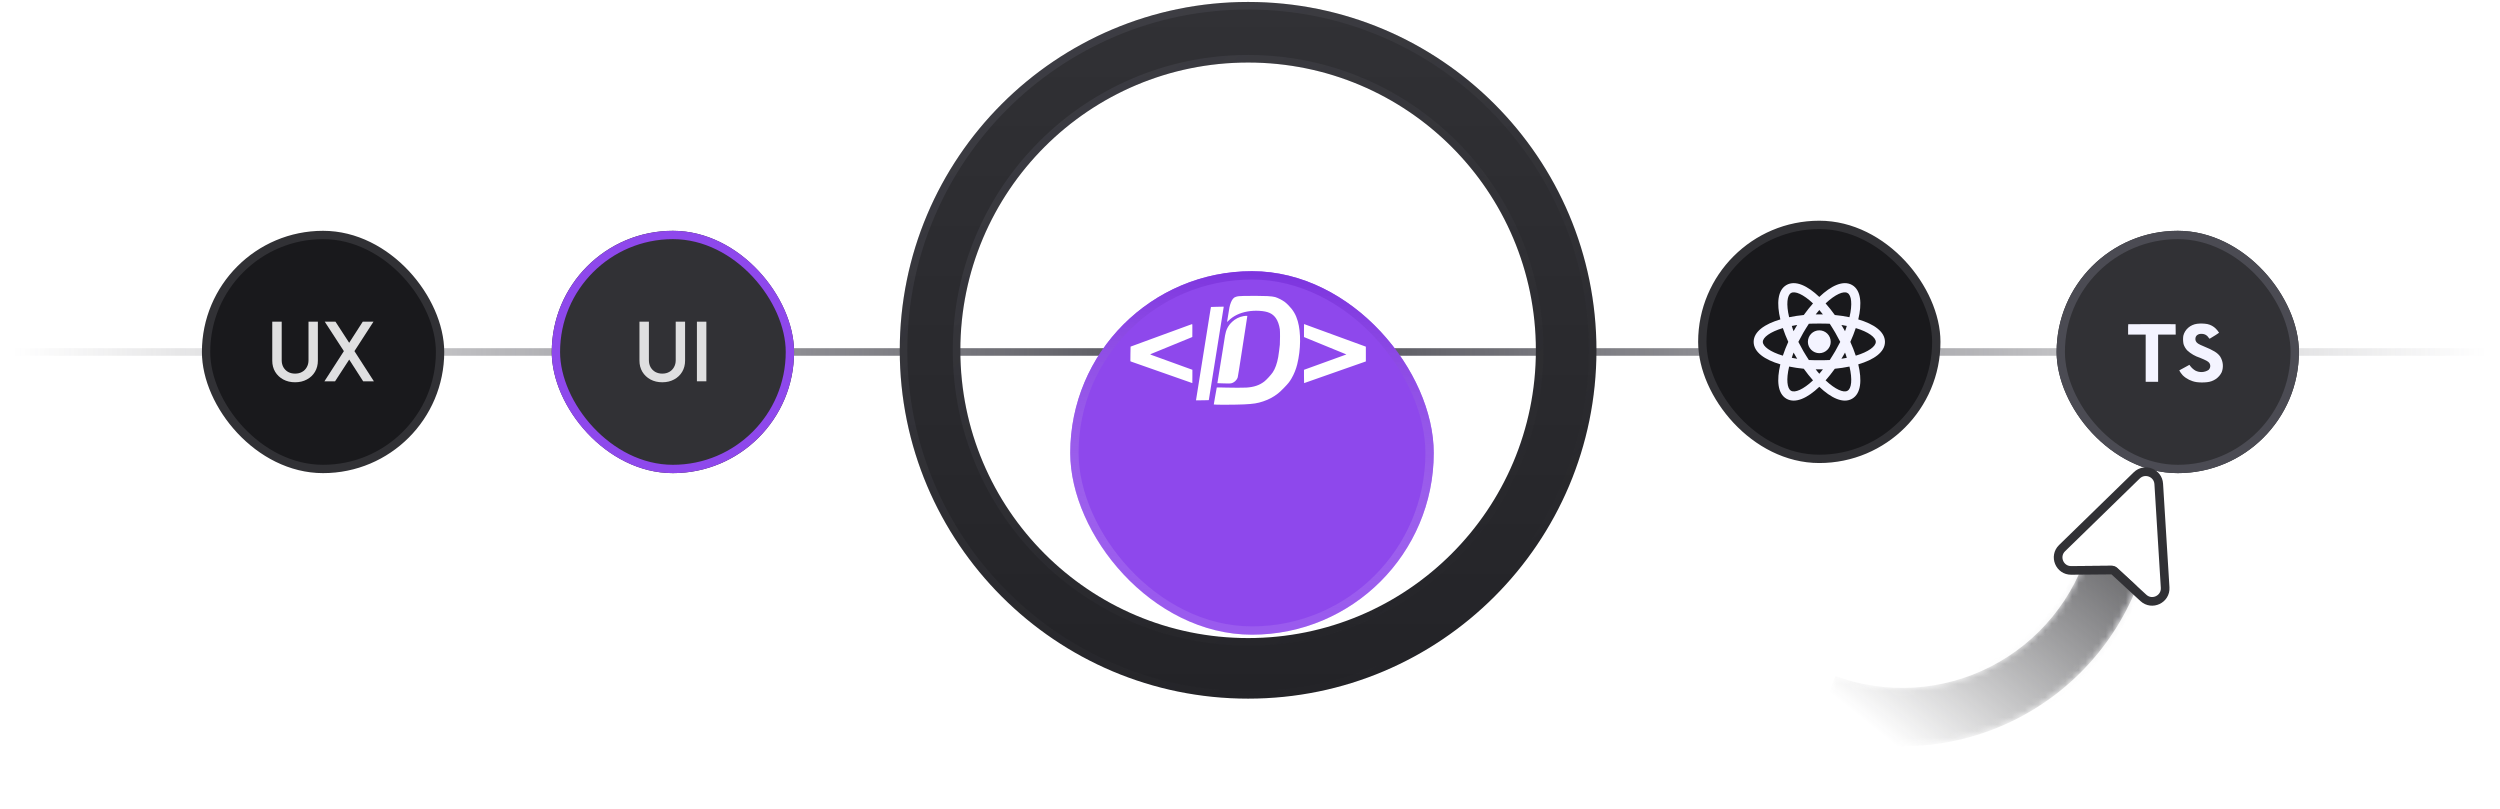 <svg width="371" height="120" viewBox="0 0 371 120" fill="none" xmlns="http://www.w3.org/2000/svg">
<path d="M0.745 52.233L370.1 52.233" stroke="url(#paint0_radial_593_485)" stroke-width="1.124"/>
<rect x="30.581" y="34.87" width="34.725" height="34.725" rx="17.363" fill="#19191C"/>
<rect x="30.581" y="34.87" width="34.725" height="34.725" rx="17.363" stroke="#313135" stroke-width="1.236"/>
<path d="M48.145 56.585L51.031 52.108L48.193 47.737H49.784L52.159 51.395H51.482L53.834 47.737H55.425L52.599 52.108L55.485 56.585H53.893L51.482 52.832L52.159 52.844L49.725 56.585H48.145Z" fill="#DFDFE0"/>
<path d="M43.788 56.728C43.13 56.728 42.544 56.589 42.03 56.312C41.523 56.035 41.123 55.655 40.83 55.172C40.545 54.689 40.403 54.139 40.403 53.521V47.737H41.804V53.462C41.804 53.85 41.887 54.194 42.054 54.495C42.228 54.796 42.461 55.029 42.754 55.196C43.055 55.362 43.4 55.445 43.788 55.445C44.184 55.445 44.528 55.362 44.821 55.196C45.122 55.029 45.355 54.796 45.522 54.495C45.696 54.194 45.783 53.85 45.783 53.462V47.737H47.172V53.521C47.172 54.139 47.03 54.689 46.745 55.172C46.46 55.655 46.06 56.035 45.545 56.312C45.039 56.589 44.453 56.728 43.788 56.728Z" fill="#DFDFE0"/>
<rect x="252.622" y="33.372" width="34.725" height="34.725" rx="17.363" fill="#19191C"/>
<rect x="252.622" y="33.372" width="34.725" height="34.725" rx="17.363" stroke="#313135" stroke-width="1.236"/>
<path d="M269.985 49.022C270.918 49.022 271.68 49.783 271.68 50.735C271.68 51.641 270.918 52.412 269.985 52.412C269.051 52.412 268.29 51.641 268.29 50.735C268.29 49.783 269.051 49.022 269.985 49.022ZM265.789 57.985C266.36 58.33 267.61 57.804 269.051 56.445C268.58 55.91 268.118 55.33 267.683 54.723C266.953 54.652 266.226 54.543 265.508 54.396C265.045 56.336 265.218 57.668 265.789 57.985ZM266.432 52.783L266.169 52.321C266.07 52.584 265.97 52.847 265.906 53.1C266.151 53.155 266.423 53.2 266.704 53.245L266.432 52.783ZM272.359 52.094L273.093 50.735L272.359 49.376C272.087 48.895 271.797 48.469 271.535 48.043C271.045 48.016 270.529 48.016 269.985 48.016C269.441 48.016 268.924 48.016 268.435 48.043C268.172 48.469 267.882 48.895 267.61 49.376L266.876 50.735L267.61 52.094C267.882 52.575 268.172 53.001 268.435 53.427C268.924 53.454 269.441 53.454 269.985 53.454C270.529 53.454 271.045 53.454 271.535 53.427C271.797 53.001 272.087 52.575 272.359 52.094ZM269.985 46.004C269.813 46.203 269.631 46.412 269.45 46.657H270.52C270.338 46.412 270.157 46.203 269.985 46.004ZM269.985 55.466C270.157 55.266 270.338 55.058 270.52 54.813H269.45C269.631 55.058 269.813 55.266 269.985 55.466ZM274.172 43.485C273.61 43.14 272.359 43.666 270.918 45.025C271.39 45.56 271.852 46.14 272.287 46.747C273.03 46.82 273.764 46.928 274.462 47.074C274.924 45.134 274.752 43.802 274.172 43.485ZM273.537 48.687L273.8 49.149C273.9 48.886 274 48.623 274.063 48.37C273.818 48.315 273.547 48.27 273.266 48.224L273.537 48.687ZM274.852 42.297C276.184 43.059 276.329 45.062 275.767 47.4C278.069 48.08 279.728 49.203 279.728 50.735C279.728 52.267 278.069 53.39 275.767 54.07C276.329 56.408 276.184 58.411 274.852 59.173C273.528 59.934 271.725 59.064 269.985 57.405C268.245 59.064 266.441 59.934 265.109 59.173C263.786 58.411 263.641 56.408 264.203 54.07C261.901 53.39 260.242 52.267 260.242 50.735C260.242 49.203 261.901 48.08 264.203 47.4C263.641 45.062 263.786 43.059 265.109 42.297C266.441 41.536 268.245 42.406 269.985 44.065C271.725 42.406 273.528 41.536 274.852 42.297ZM274.589 50.735C274.897 51.415 275.169 52.094 275.395 52.783C277.299 52.212 278.368 51.397 278.368 50.735C278.368 50.073 277.299 49.258 275.395 48.687C275.169 49.376 274.897 50.055 274.589 50.735ZM265.381 50.735C265.073 50.055 264.801 49.376 264.574 48.687C262.671 49.258 261.602 50.073 261.602 50.735C261.602 51.397 262.671 52.212 264.574 52.783C264.801 52.094 265.073 51.415 265.381 50.735ZM273.537 52.783L273.266 53.245C273.547 53.2 273.818 53.155 274.063 53.1C274 52.847 273.9 52.584 273.8 52.321L273.537 52.783ZM270.918 56.445C272.359 57.804 273.61 58.33 274.172 57.985C274.752 57.668 274.924 56.336 274.462 54.396C273.764 54.541 273.03 54.65 272.287 54.723C271.852 55.33 271.39 55.91 270.918 56.445ZM266.432 48.687L266.704 48.224C266.423 48.27 266.151 48.315 265.906 48.37C265.97 48.623 266.07 48.886 266.169 49.149L266.432 48.687ZM269.051 45.025C267.61 43.666 266.36 43.14 265.789 43.485C265.218 43.802 265.045 45.134 265.508 47.074C266.226 46.926 266.953 46.818 267.683 46.747C268.118 46.14 268.58 45.56 269.051 45.025Z" fill="#F4F4FF"/>
<g filter="url(#filter0_d_593_485)">
<rect x="305.198" y="34.252" width="35.962" height="35.962" rx="17.981" fill="#313135"/>
<rect x="305.816" y="34.87" width="34.725" height="34.725" rx="17.363" stroke="#4B4B53" stroke-width="1.236"/>
<path d="M327.574 48.09C328.054 48.195 328.491 48.432 328.828 48.772C329.014 48.956 329.176 49.16 329.31 49.38C329.316 49.404 328.445 49.957 327.916 50.266C327.897 50.278 327.821 50.2 327.735 50.079C327.638 49.922 327.501 49.79 327.337 49.697C327.172 49.603 326.985 49.551 326.792 49.544C326.185 49.505 325.793 49.806 325.796 50.307C325.791 50.43 325.821 50.553 325.882 50.662C326.016 50.923 326.264 51.079 327.043 51.398C328.478 51.983 329.094 52.366 329.474 52.913C329.689 53.258 329.821 53.644 329.862 54.042C329.902 54.441 329.85 54.843 329.708 55.221C329.514 55.635 329.206 55.992 328.816 56.256C328.426 56.519 327.969 56.68 327.491 56.72C326.983 56.775 326.47 56.77 325.964 56.705C325.188 56.585 324.473 56.233 323.924 55.702C323.717 55.481 323.541 55.236 323.402 54.971C323.461 54.931 323.523 54.894 323.587 54.861C323.676 54.812 324.013 54.63 324.332 54.456L324.908 54.14L325.028 54.306C325.232 54.581 325.491 54.816 325.79 54.996C326.092 55.153 326.435 55.227 326.779 55.211C327.123 55.194 327.456 55.088 327.74 54.903C327.887 54.768 327.978 54.589 327.999 54.397C328.019 54.205 327.968 54.012 327.853 53.852C327.697 53.639 327.379 53.465 326.475 53.094C325.766 52.869 325.12 52.495 324.586 52C324.331 51.726 324.143 51.403 324.035 51.053C323.955 50.655 323.943 50.247 324 49.845C324.106 49.383 324.36 48.962 324.728 48.641C325.096 48.319 325.559 48.112 326.056 48.048C326.561 47.99 327.073 48.004 327.574 48.09ZM322.868 48.88L322.875 49.655H320.264V56.657H318.42V49.656H315.81V48.895C315.803 48.635 315.811 48.374 315.833 48.114C315.842 48.102 317.43 48.096 319.355 48.099L322.858 48.108L322.868 48.88Z" fill="#F4F4FF"/>
</g>
<g filter="url(#filter1_d_593_485)">
<rect x="81.879" y="34.252" width="35.962" height="35.962" rx="17.981" fill="#313135"/>
<rect x="82.497" y="34.87" width="34.725" height="34.725" rx="17.363" stroke="#8E48EC" stroke-width="1.236"/>
<path d="M103.422 56.585V47.737H104.823V56.585H103.422Z" fill="#DFDFE0"/>
<path d="M98.281 56.728C97.624 56.728 97.038 56.589 96.523 56.312C96.016 56.035 95.617 55.655 95.323 55.172C95.038 54.689 94.896 54.139 94.896 53.521V47.737H96.297V53.462C96.297 53.85 96.38 54.194 96.547 54.495C96.721 54.796 96.955 55.029 97.248 55.196C97.548 55.362 97.893 55.445 98.281 55.445C98.677 55.445 99.021 55.362 99.314 55.196C99.615 55.029 99.848 54.796 100.015 54.495C100.189 54.194 100.276 53.85 100.276 53.462V47.737H101.666V53.521C101.666 54.139 101.523 54.689 101.238 55.172C100.953 55.655 100.553 56.035 100.038 56.312C99.532 56.589 98.946 56.728 98.281 56.728Z" fill="#DFDFE0"/>
</g>
<g filter="url(#filter2_d_593_485)">
<rect x="158.825" y="25.262" width="53.942" height="53.942" rx="26.971" fill="#8E48EC"/>
<rect x="159.443" y="25.88" width="52.706" height="52.706" rx="26.353" stroke="url(#paint1_linear_593_485)" stroke-width="1.236"/>
</g>
<mask id="path-16-inside-1_593_485" fill="white">
<path d="M318.374 83.374C316.983 88.353 314.576 92.99 311.305 96.993C308.034 100.996 303.97 104.279 299.368 106.635C294.766 108.991 289.727 110.369 284.567 110.683C279.406 110.996 274.237 110.238 269.384 108.456L272.371 100.321C276.102 101.691 280.075 102.274 284.041 102.033C288.008 101.792 291.882 100.733 295.419 98.922C298.956 97.111 302.08 94.587 304.594 91.51C307.108 88.433 308.959 84.869 310.028 81.041L318.374 83.374Z"/>
</mask>
<path d="M318.374 83.374C316.983 88.353 314.576 92.99 311.305 96.993C308.034 100.996 303.97 104.279 299.368 106.635C294.766 108.991 289.727 110.369 284.567 110.683C279.406 110.996 274.237 110.238 269.384 108.456L272.371 100.321C276.102 101.691 280.075 102.274 284.041 102.033C288.008 101.792 291.882 100.733 295.419 98.922C298.956 97.111 302.08 94.587 304.594 91.51C307.108 88.433 308.959 84.869 310.028 81.041L318.374 83.374Z" fill="url(#paint2_linear_593_485)" stroke="url(#paint3_linear_593_485)" stroke-opacity="0.2" stroke-width="1.498" mask="url(#path-16-inside-1_593_485)"/>
<g filter="url(#filter3_d_593_485)">
<path d="M320.665 85.949L319.716 70.567C319.649 69.471 318.325 68.96 317.538 69.726L306.459 80.519C305.629 81.327 306.209 82.733 307.366 82.723L313.331 82.67C313.658 82.667 313.973 82.789 314.213 83.01L318.513 86.973C319.364 87.757 320.736 87.104 320.665 85.949Z" fill="white"/>
<path d="M320.357 70.528C320.256 68.883 318.27 68.116 317.09 69.266L306.011 80.059C304.767 81.271 305.635 83.381 307.372 83.365L313.337 83.313C313.5 83.311 313.658 83.371 313.778 83.482L318.078 87.444C319.354 88.62 321.413 87.642 321.306 85.91L320.357 70.528Z" stroke="#313135" stroke-width="1.284" stroke-linecap="square"/>
</g>
<path fill-rule="evenodd" clip-rule="evenodd" d="M185.219 103.679C213.769 103.679 236.914 80.534 236.914 51.984C236.914 23.434 213.769 0.29 185.219 0.29C156.669 0.29 133.525 23.434 133.525 51.984C133.525 80.534 156.669 103.679 185.219 103.679ZM185.219 94.689C208.804 94.689 227.924 75.569 227.924 51.984C227.924 28.399 208.804 9.28 185.219 9.28C161.634 9.28 142.515 28.399 142.515 51.984C142.515 75.569 161.634 94.689 185.219 94.689Z" fill="url(#paint4_linear_593_485)"/>
<path d="M185.219 0.851C213.459 0.851 236.351 23.744 236.352 51.984C236.352 80.224 213.459 103.117 185.219 103.117C156.979 103.116 134.086 80.224 134.086 51.984C134.086 23.744 156.979 0.851 185.219 0.851ZM185.219 8.718C161.324 8.718 141.953 28.089 141.953 51.984C141.953 75.879 161.324 95.25 185.219 95.251C209.114 95.251 228.485 75.879 228.485 51.984C228.485 28.089 209.114 8.718 185.219 8.718Z" stroke="url(#paint5_linear_593_485)" stroke-opacity="0.2" stroke-width="1.124"/>
<path fill-rule="evenodd" clip-rule="evenodd" d="M184.626 43.916C183.896 43.934 183.679 43.958 183.415 44.047C183.184 44.124 183.113 44.173 182.967 44.351C182.749 44.618 182.574 45.045 182.448 45.623C182.395 45.862 182.354 46.112 182.169 47.317C182.138 47.52 182.107 47.713 182.1 47.746C182.09 47.796 182.124 47.772 182.289 47.611C182.676 47.233 183.078 46.95 183.558 46.718C184.499 46.263 185.685 46.053 186.891 46.128C188.158 46.207 188.831 46.503 189.332 47.202C189.612 47.591 189.837 48.222 189.928 48.873C189.966 49.145 189.966 50.697 189.928 51.151C189.902 51.464 189.745 52.657 189.687 52.989C189.521 53.928 189.236 54.724 188.872 55.26C188.612 55.643 187.939 56.373 187.619 56.619C186.902 57.17 186.085 57.446 184.957 57.519C184.52 57.547 182.874 57.548 181.999 57.519C181.235 57.495 180.584 57.487 180.568 57.503C180.557 57.515 180.528 57.672 180.288 59.065C180.199 59.579 180.126 60.011 180.126 60.024C180.126 60.083 183.362 60.073 184.626 60.011C186.037 59.94 186.611 59.849 187.469 59.56C188.298 59.282 188.982 58.916 189.639 58.402C189.899 58.199 190.113 57.998 190.578 57.519C191.164 56.917 191.373 56.656 191.659 56.164C192.035 55.52 192.324 54.804 192.507 54.061C193.044 51.89 193.076 49.357 192.587 47.656C192.314 46.703 191.895 45.995 191.181 45.277C190.991 45.086 190.756 44.876 190.632 44.788C190.247 44.512 189.622 44.198 189.226 44.082C189.015 44.02 188.591 43.968 188.063 43.94C187.479 43.908 185.459 43.894 184.626 43.916ZM180.485 45.531C180.061 45.539 179.71 45.55 179.705 45.556C179.7 45.561 179.659 45.798 179.614 46.084C179.568 46.369 179.495 46.831 179.45 47.11C179.406 47.389 179.329 47.866 179.281 48.17C179.232 48.474 179.155 48.957 179.11 49.242C179.064 49.528 178.981 50.046 178.926 50.395C178.87 50.744 178.794 51.221 178.756 51.456C178.69 51.868 178.554 52.718 178.413 53.6C178.376 53.834 178.304 54.286 178.253 54.603C178.202 54.92 178.125 55.402 178.081 55.675C178.038 55.947 177.956 56.461 177.899 56.816C177.749 57.759 177.671 58.247 177.573 58.862L177.485 59.41H177.923C178.163 59.41 178.591 59.403 178.873 59.395L179.386 59.38L179.461 58.916C179.501 58.662 179.58 58.168 179.636 57.819C179.692 57.47 179.768 56.993 179.806 56.758C179.843 56.524 179.909 56.109 179.953 55.836C179.997 55.564 180.085 55.014 180.149 54.614C180.212 54.215 180.289 53.732 180.32 53.542C180.461 52.664 180.521 52.293 180.628 51.617C180.692 51.218 180.764 50.766 180.788 50.614C180.829 50.362 180.89 49.983 181.119 48.551C181.162 48.278 181.229 47.863 181.266 47.628C181.304 47.394 181.392 46.844 181.461 46.406C181.53 45.969 181.591 45.588 181.596 45.559C181.604 45.509 181.599 45.507 181.43 45.511C181.335 45.513 180.91 45.522 180.485 45.531ZM184.523 46.913C183.889 47.03 183.289 47.334 182.832 47.772C182.252 48.326 181.935 48.945 181.796 49.798C181.714 50.297 181.639 50.771 181.475 51.825C181.387 52.389 181.166 53.753 180.984 54.856C180.803 55.959 180.656 56.863 180.658 56.865C180.661 56.867 181.079 56.881 181.588 56.896C182.408 56.92 182.532 56.919 182.684 56.887C183.142 56.791 183.518 56.456 183.677 56C183.711 55.901 183.909 54.658 184.512 50.729C184.574 50.324 184.636 49.929 184.648 49.853C184.66 49.777 184.717 49.414 184.773 49.046C184.829 48.679 184.927 48.044 184.99 47.637C185.053 47.23 185.105 46.89 185.105 46.882C185.105 46.853 184.746 46.872 184.523 46.913ZM176.254 48.33C175.903 48.46 175.173 48.728 174.633 48.925C174.093 49.123 173.183 49.456 172.611 49.665C172.04 49.874 171.099 50.218 170.521 50.43C168.637 51.119 167.784 51.432 167.778 51.439C167.774 51.443 167.764 51.934 167.755 52.531C167.74 53.584 167.74 53.616 167.783 53.633C167.807 53.642 168.057 53.731 168.34 53.831C168.623 53.93 168.962 54.049 169.094 54.095C169.226 54.142 169.467 54.227 169.631 54.284C169.794 54.341 170.143 54.464 170.407 54.557C170.671 54.65 171.139 54.814 171.446 54.922C171.754 55.03 172.109 55.154 172.234 55.199C172.36 55.243 172.715 55.367 173.022 55.475C173.33 55.583 173.69 55.709 173.822 55.756C173.954 55.802 174.416 55.965 174.85 56.117C175.95 56.503 176.593 56.729 176.775 56.795C176.861 56.826 176.935 56.851 176.941 56.851C176.947 56.851 176.951 56.406 176.951 55.862V54.874L176.774 54.811C176.677 54.776 176.471 54.702 176.317 54.646C176.163 54.59 175.907 54.497 175.746 54.44C175.586 54.382 175.332 54.289 175.181 54.234C174.922 54.139 172.292 53.185 171.675 52.963C171.518 52.906 171.323 52.835 171.241 52.805C171.159 52.775 170.997 52.716 170.881 52.675C170.765 52.633 170.678 52.592 170.687 52.583C170.697 52.574 170.833 52.515 170.99 52.452C171.147 52.388 171.501 52.243 171.778 52.13C173.028 51.617 173.381 51.472 173.776 51.31C174.009 51.215 174.507 51.011 174.884 50.856C175.261 50.701 175.806 50.478 176.095 50.36C176.384 50.241 176.692 50.114 176.78 50.078L176.94 50.011L176.946 49.05C176.95 48.289 176.946 48.09 176.923 48.091C176.907 48.092 176.606 48.2 176.254 48.33ZM193.511 49.053V50.017L193.939 50.193C194.336 50.357 195.243 50.729 196.172 51.109C196.385 51.197 196.786 51.361 197.062 51.474C197.623 51.705 198.547 52.083 199.221 52.358C199.466 52.458 199.696 52.553 199.732 52.57L199.799 52.6L199.687 52.641C199.625 52.663 199.508 52.706 199.426 52.736C199.281 52.789 196.039 53.965 195.475 54.169C195.318 54.225 195.082 54.311 194.95 54.359C194.818 54.408 194.44 54.544 194.11 54.663L193.511 54.88L193.511 55.865C193.511 56.407 193.518 56.851 193.528 56.85C193.537 56.85 193.586 56.835 193.636 56.817C193.687 56.8 194.072 56.664 194.493 56.516C194.914 56.368 195.474 56.172 195.738 56.078C196.001 55.985 196.356 55.861 196.526 55.801C196.695 55.742 197.05 55.618 197.314 55.525C197.577 55.432 198.148 55.231 198.581 55.079C199.015 54.927 199.477 54.765 199.609 54.718C199.741 54.672 200.101 54.546 200.409 54.438C200.716 54.33 201.071 54.206 201.197 54.161C201.322 54.117 201.677 53.992 201.985 53.885C202.292 53.778 202.578 53.678 202.618 53.663L202.693 53.637L202.693 52.54L202.692 51.444L202.196 51.263C201.709 51.087 201.217 50.907 199.095 50.13C197.854 49.676 196.609 49.22 195.178 48.697C194.606 48.488 194.001 48.266 193.833 48.203C193.665 48.141 193.524 48.09 193.519 48.09C193.514 48.09 193.511 48.523 193.511 49.053Z" fill="white"/>
<defs>
<filter id="filter0_d_593_485" x="299.762" y="28.816" width="46.834" height="46.834" filterUnits="userSpaceOnUse" color-interpolation-filters="sRGB">
<feFlood flood-opacity="0" result="BackgroundImageFix"/>
<feColorMatrix in="SourceAlpha" type="matrix" values="0 0 0 0 0 0 0 0 0 0 0 0 0 0 0 0 0 0 127 0" result="hardAlpha"/>
<feMorphology radius="5.436" operator="dilate" in="SourceAlpha" result="effect1_dropShadow_593_485"/>
<feOffset/>
<feComposite in2="hardAlpha" operator="out"/>
<feColorMatrix type="matrix" values="0 0 0 0 0.192 0 0 0 0 0.192 0 0 0 0 0.208 0 0 0 0.2 0"/>
<feBlend mode="normal" in2="BackgroundImageFix" result="effect1_dropShadow_593_485"/>
<feBlend mode="normal" in="SourceGraphic" in2="effect1_dropShadow_593_485" result="shape"/>
</filter>
<filter id="filter1_d_593_485" x="78.481" y="30.854" width="42.757" height="42.757" filterUnits="userSpaceOnUse" color-interpolation-filters="sRGB">
<feFlood flood-opacity="0" result="BackgroundImageFix"/>
<feColorMatrix in="SourceAlpha" type="matrix" values="0 0 0 0 0 0 0 0 0 0 0 0 0 0 0 0 0 0 127 0" result="hardAlpha"/>
<feMorphology radius="3.398" operator="dilate" in="SourceAlpha" result="effect1_dropShadow_593_485"/>
<feOffset/>
<feComposite in2="hardAlpha" operator="out"/>
<feColorMatrix type="matrix" values="0 0 0 0 0.447 0 0 0 0 0.102 0 0 0 0 0.906 0 0 0 0.24 0"/>
<feBlend mode="normal" in2="BackgroundImageFix" result="effect1_dropShadow_593_485"/>
<feBlend mode="normal" in="SourceGraphic" in2="effect1_dropShadow_593_485" result="shape"/>
</filter>
<filter id="filter2_d_593_485" x="143.841" y="25.262" width="83.91" height="83.91" filterUnits="userSpaceOnUse" color-interpolation-filters="sRGB">
<feFlood flood-opacity="0" result="BackgroundImageFix"/>
<feColorMatrix in="SourceAlpha" type="matrix" values="0 0 0 0 0 0 0 0 0 0 0 0 0 0 0 0 0 0 127 0" result="hardAlpha"/>
<feOffset dy="14.984"/>
<feGaussianBlur stdDeviation="7.492"/>
<feComposite in2="hardAlpha" operator="out"/>
<feColorMatrix type="matrix" values="0 0 0 0 0.557 0 0 0 0 0.282 0 0 0 0 0.925 0 0 0 0.2 0"/>
<feBlend mode="normal" in2="BackgroundImageFix" result="effect1_dropShadow_593_485"/>
<feBlend mode="normal" in="SourceGraphic" in2="effect1_dropShadow_593_485" result="shape"/>
</filter>
<filter id="filter3_d_593_485" x="300.928" y="65.505" width="24.877" height="28.235" filterUnits="userSpaceOnUse" color-interpolation-filters="sRGB">
<feFlood flood-opacity="0" result="BackgroundImageFix"/>
<feColorMatrix in="SourceAlpha" type="matrix" values="0 0 0 0 0 0 0 0 0 0 0 0 0 0 0 0 0 0 127 0" result="hardAlpha"/>
<feOffset dy="1.284"/>
<feGaussianBlur stdDeviation="1.926"/>
<feColorMatrix type="matrix" values="0 0 0 0 0 0 0 0 0 0 0 0 0 0 0 0 0 0 0.35 0"/>
<feBlend mode="normal" in2="BackgroundImageFix" result="effect1_dropShadow_593_485"/>
<feBlend mode="normal" in="SourceGraphic" in2="effect1_dropShadow_593_485" result="shape"/>
</filter>
<radialGradient id="paint0_radial_593_485" cx="0" cy="0" r="1" gradientUnits="userSpaceOnUse" gradientTransform="translate(185.423 52.733) scale(184.678 95.454)">
<stop stop-color="#4B4B53"/>
<stop offset="1" stop-color="#4B4B53" stop-opacity="0"/>
</radialGradient>
<linearGradient id="paint1_linear_593_485" x1="224.873" y1="17.32" x2="219.064" y2="78.27" gradientUnits="userSpaceOnUse">
<stop stop-color="#6816D6"/>
<stop offset="1" stop-color="#C7A3F5" stop-opacity="0.2"/>
</linearGradient>
<linearGradient id="paint2_linear_593_485" x1="310.621" y1="56.753" x2="272.757" y2="103.762" gradientUnits="userSpaceOnUse">
<stop stop-color="#313135"/>
<stop offset="1" stop-color="#232327" stop-opacity="0"/>
</linearGradient>
<linearGradient id="paint3_linear_593_485" x1="317.287" y1="75.071" x2="302.095" y2="105.318" gradientUnits="userSpaceOnUse">
<stop stop-color="#85859B"/>
<stop offset="1" stop-color="#68686E" stop-opacity="0"/>
</linearGradient>
<linearGradient id="paint4_linear_593_485" x1="185.219" y1="0.29" x2="185.219" y2="103.679" gradientUnits="userSpaceOnUse">
<stop stop-color="#313135"/>
<stop offset="1" stop-color="#232327"/>
</linearGradient>
<linearGradient id="paint5_linear_593_485" x1="142.14" y1="-12.821" x2="223.428" y2="87.197" gradientUnits="userSpaceOnUse">
<stop stop-color="#85859B"/>
<stop offset="1" stop-color="#68686E" stop-opacity="0"/>
</linearGradient>
</defs>
</svg>

